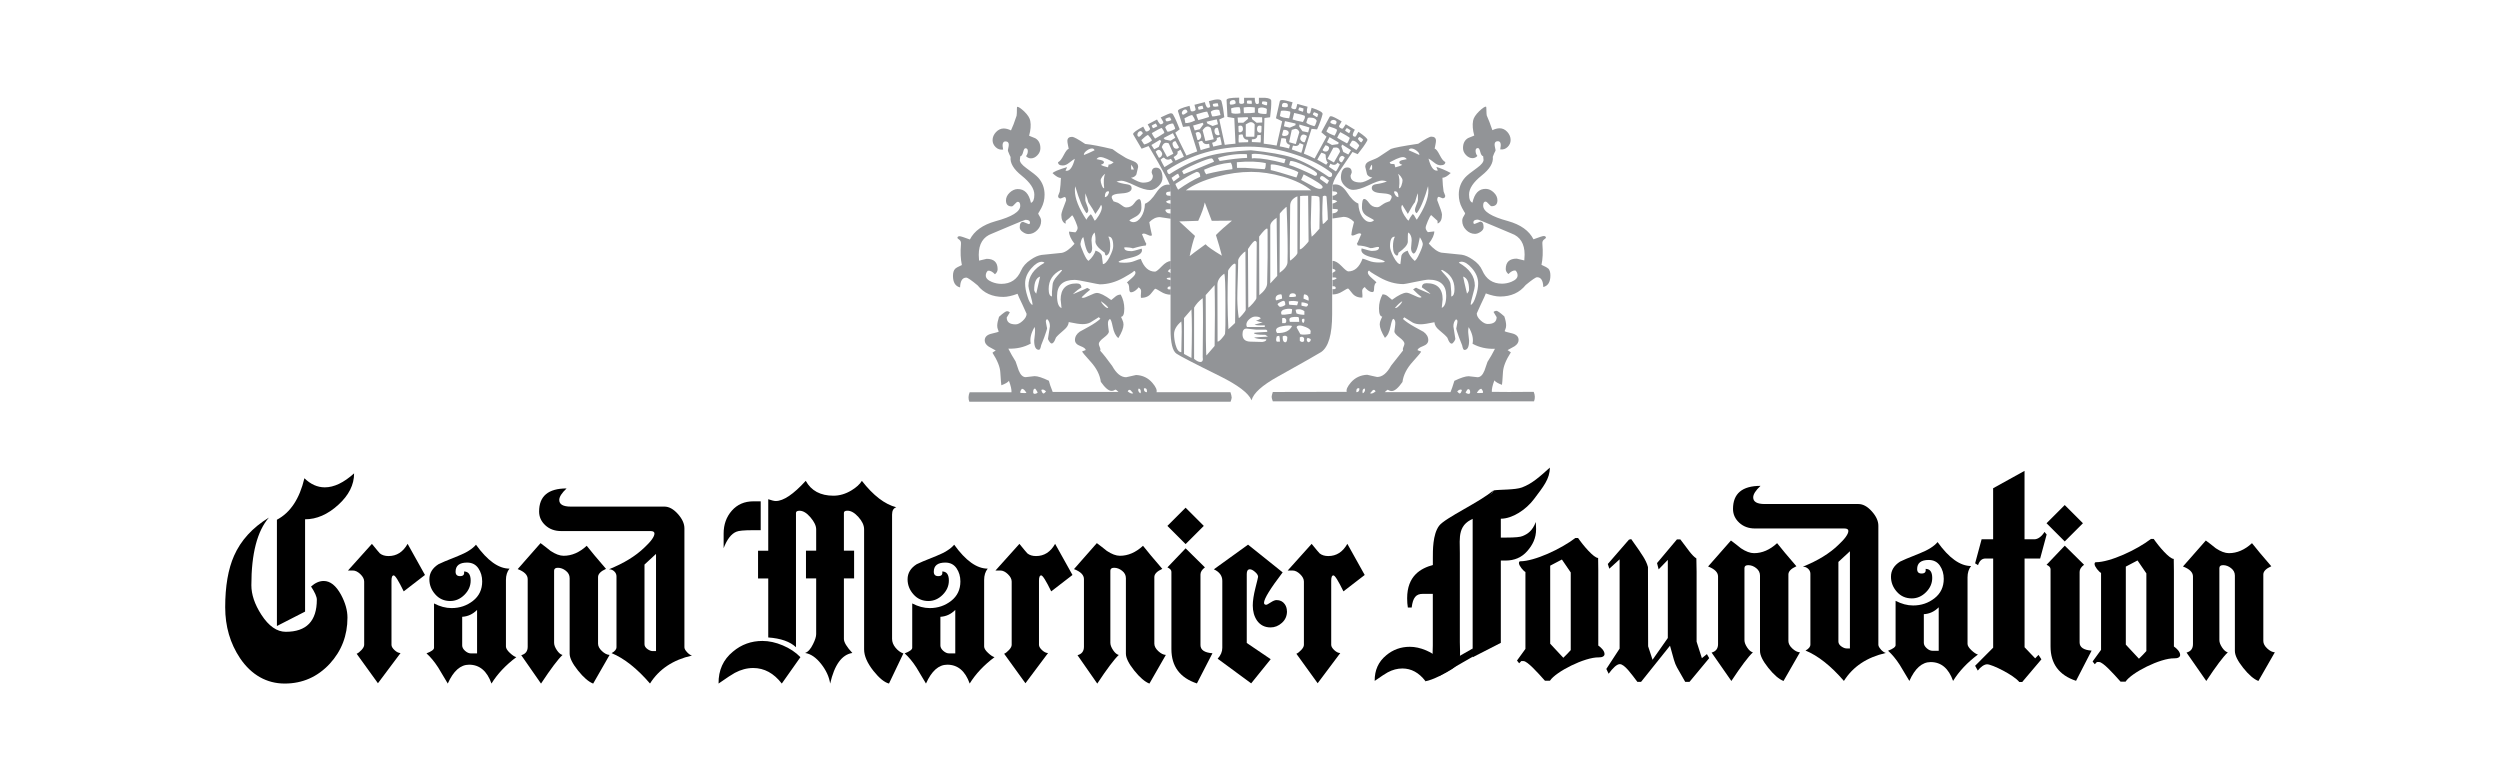 <?xml version="1.0" encoding="UTF-8"?><svg id="Layer_1" xmlns="http://www.w3.org/2000/svg" viewBox="0 0 640 200"><defs><style>.cls-1{fill:#929497;}</style></defs><path d="M90.65,121.19c0,2.91-1.35,5.6-4.06,8.06-2.71,2.46-5.54,3.69-8.49,3.69v23.63l-7.21,3.69v-27.21c3.45-1.82,5.79-5.36,7.04-10.62,1.59,1.55,3.33,2.33,5.22,2.33,2.35,0,4.85-1.19,7.5-3.58ZM88.95,158.11c0,4.58-1.51,8.52-4.54,11.82-3.14,3.37-6.99,5.06-11.53,5.06s-8.5-2.16-11.42-6.48c-2.54-3.79-3.81-8.14-3.81-13.06,0-5.38.76-9.77,2.27-13.18,1.74-3.94,4.71-7.19,8.92-9.77-2.99,3.45-4.49,9.22-4.49,17.32,0,2.39.85,4.9,2.56,7.55,1.89,2.92,3.98,4.37,6.25,4.37,5.3,0,7.95-2.74,7.95-8.24,0-.72-.49-1.84-1.48-3.35,1.06-.95,2.14-1.42,3.24-1.42,1.67,0,3.14,1.17,4.43,3.52,1.1,2.05,1.65,4,1.65,5.85Z"/><path d="M108.8,147.19l-5.45,4.2c-1.33-2.73-2.18-4.09-2.56-4.09s-.57.45-.57,1.36v16.42c0,.42.26.87.79,1.36.53.49,1.04.74,1.53.74l-5.79,7.73-5.45-7.55c.38-.15.8-.48,1.25-.97.45-.49.68-.93.68-1.31v-16.19c0-.64-.32-1.28-.97-1.9-.64-.62-1.29-.94-1.93-.94h-1.25c1.36-1.55,3.41-3.82,6.13-6.82,1.14,1.4,1.82,2.22,2.04,2.44.57.46,1.31.68,2.22.68,2.08,0,3.71-1.04,4.88-3.13l4.43,7.95Z"/><path d="M120.54,167.27c-.49,0-.98-.22-1.48-.65-.49-.44-.74-.9-.74-1.39v-7.33c1.44-.08,2.71-.66,3.81-1.76v11.13h-1.59ZM130.51,167.13c-.66-.62-.99-1.16-.99-1.62v-17.04c0-1.17.3-2.14.91-2.9-2.8,0-5.66-2.05-8.58-6.13-.87,1.06-2.41,2.03-4.6,2.9-2.88,1.14-4.54,1.84-5,2.1-1.55.98-2.33,2.27-2.33,3.86,0,1.44.5,2.73,1.51,3.86,1,1.14,2.28,1.7,3.83,1.7,1.36,0,2.58-.53,3.64-1.59,1.06-1.06,1.59-2.27,1.59-3.64,0-1.55-.57-2.33-1.7-2.33.15.8-.19,1.19-1.02,1.19-.76,0-1.14-.38-1.14-1.14,0-1.55.99-2.33,2.95-2.33,1.25,0,2.2.48,2.87,1.45.66.97.99,2.09.99,3.38,0,2.08-.79,3.74-2.36,4.97-1.57,1.23-3.4,1.85-5.48,1.85-1.48,0-2.97-.4-4.49-1.19v11.36c0,.45-.64.93-1.93,1.42,1.02.91,2.02,2.12,3.01,3.64.79,1.36,1.61,2.73,2.44,4.09,1.44-3.22,3.25-4.83,5.45-4.83,2.69,0,4.6,1.61,5.74,4.83,1.51-2.46,3.63-4.71,6.36-6.76-.46-.11-1.01-.48-1.68-1.11Z"/><path d="M156.05,167.67l-4.2,7.33c-1.17-.46-2.47-1.57-3.89-3.35-1.42-1.78-2.13-3.22-2.13-4.32v-19.31c0-.76-.32-1.39-.97-1.9-.64-.51-1.33-.77-2.04-.77-.64,0-.97.25-.97.74v18.46c0,.57.24,1.2.71,1.9.47.7.96,1.11,1.45,1.22-1.17,1.1-3.01,3.54-5.51,7.33-1.14-1.63-2.82-4.05-5.06-7.27,1.1-.3,1.65-1.02,1.65-2.16v-17.32c0-1.06-.85-1.91-2.56-2.56l5.85-6.65c.87.64,1.72,1.31,2.56,1.99,1.25.83,2.37,1.25,3.35,1.25,2.08,0,4.05-.85,5.91-2.56,1.06,1.36,2.71,3.33,4.94,5.91-1.36.61-2.04,1.31-2.04,2.1v17.04c0,.64.33,1.28.99,1.9.66.62,1.32.96,1.96.99Z"/><path d="M167.09,166.68c-.38,0-.79-.15-1.25-.45-.57-.38-.85-.82-.85-1.31v-20.39l2.95-2.73v24.88h-.85ZM175.86,166.93c-.44-.47-.65-.88-.65-1.22v-30.45c0-1.21-.56-2.44-1.68-3.69-1.12-1.25-2.26-1.88-3.44-1.88h-23.97c-1.97,0-2.95-.57-2.95-1.7,0-.8.63-1.78,1.88-2.95-4.7,0-7.04,1.97-7.04,5.91,0,1.36.53,2.54,1.59,3.52,1.06.98,2.41,1.48,4.03,1.48h22.89c.68,0,1.02.21,1.02.63,0,.79-.85,1.99-2.56,3.58-2.27,2.2-5.3,4.05-9.09,5.57.53,0,.98.18,1.36.54.38.36.57.79.57,1.28v18.12c0,.57-.42,1.08-1.25,1.53,3.22,1.33,6.5,3.92,9.83,7.78,2.31-3.67,5.89-6.06,10.74-7.16-.42-.11-.84-.41-1.28-.88Z"/><path d="M231.27,167.26l-3.69,7.73c-1.17-.3-2.5-1.38-3.98-3.24-1.59-2.01-2.39-3.85-2.39-5.51v-30.73c0-1.02-.48-2.07-1.45-3.15-.97-1.08-1.9-1.62-2.81-1.62-.61,0-.91.19-.91.57v9.66h2.61v7.1h-2.61v15.51c0,.83.72,2.03,2.16,3.58-2.69.42-4.58,3.03-5.68,7.84-.26-1.74-1.04-3.43-2.33-5.06-1.29-1.63-2.65-2.56-4.09-2.78.76-.26,1.44-1.02,2.04-2.27.53-1.06.8-1.91.8-2.56v-14.26h-2.61v-7.1h2.61v-5.45c0-.91-.48-1.93-1.45-3.07-.97-1.14-1.9-1.7-2.81-1.7-.61,0-.91.19-.91.57v34.37c-1.51-1.44-3.88-2.27-7.1-2.5v-15.11h-2.61v-7.1h2.61v-13.18c.87.3,1.51.46,1.93.46,1.97,0,4.52-1.72,7.67-5.17,1.4,2.54,3.77,3.81,7.1,3.81,1.55,0,3.09-.45,4.6-1.36,1.25-.76,2.14-1.57,2.67-2.44,2.92,3.75,5.85,6,8.81,6.76-.72.23-1.08.85-1.08,1.87v31.81c0,.79.29,1.55.88,2.27.59.72,1.26,1.21,2.02,1.48ZM194.74,135.73h-1.99c-2.27,0-3.69.13-4.26.4-1.29.53-2.37,1.93-3.24,4.2v-3.75c0-2.31.7-4.26,2.1-5.85,1.4-1.59,3.24-2.39,5.51-2.39h1.88v7.39ZM204.91,168.23l-4.77,6.76c-2.05-2.65-4.49-3.98-7.33-3.98-1.59,0-3.16.42-4.71,1.25-.64.34-2.03,1.25-4.15,2.73-.04-3.41,1.19-6.14,3.69-8.18,2.16-1.82,4.68-2.73,7.55-2.73,1.67,0,3.4.38,5.2,1.14,1.8.76,3.3,1.76,4.52,3.01Z"/><path d="M242.96,167.27c-.49,0-.98-.22-1.48-.65-.49-.44-.74-.9-.74-1.39v-7.33c1.44-.08,2.71-.66,3.81-1.76v11.13h-1.59ZM252.93,167.13c-.66-.62-.99-1.16-.99-1.62v-17.04c0-1.17.3-2.14.91-2.9-2.8,0-5.66-2.05-8.58-6.13-.87,1.06-2.41,2.03-4.6,2.9-2.88,1.14-4.54,1.84-5,2.1-1.55.98-2.33,2.27-2.33,3.86,0,1.44.5,2.73,1.51,3.86,1,1.14,2.28,1.7,3.83,1.7,1.36,0,2.58-.53,3.64-1.59,1.06-1.06,1.59-2.27,1.59-3.64,0-1.55-.57-2.33-1.7-2.33.15.8-.19,1.19-1.02,1.19-.76,0-1.14-.38-1.14-1.14,0-1.55.98-2.33,2.95-2.33,1.25,0,2.2.48,2.87,1.45.66.97.99,2.09.99,3.38,0,2.08-.79,3.74-2.36,4.97-1.57,1.23-3.4,1.85-5.48,1.85-1.48,0-2.97-.4-4.49-1.19v11.36c0,.45-.64.93-1.93,1.42,1.02.91,2.03,2.12,3.01,3.64.8,1.36,1.61,2.73,2.44,4.09,1.44-3.22,3.25-4.83,5.45-4.83,2.69,0,4.6,1.61,5.74,4.83,1.51-2.46,3.63-4.71,6.36-6.76-.46-.11-1.01-.48-1.68-1.11Z"/><path d="M274.56,147.19l-5.45,4.2c-1.33-2.73-2.18-4.09-2.56-4.09s-.57.45-.57,1.36v16.42c0,.42.27.87.79,1.36.53.49,1.04.74,1.53.74l-5.79,7.73-5.45-7.55c.38-.15.79-.48,1.25-.97.46-.49.68-.93.68-1.31v-16.19c0-.64-.32-1.28-.97-1.9-.64-.62-1.29-.94-1.93-.94h-1.25c1.36-1.55,3.41-3.82,6.13-6.82,1.14,1.4,1.82,2.22,2.04,2.44.57.46,1.31.68,2.22.68,2.08,0,3.71-1.04,4.88-3.13l4.43,7.95Z"/><path d="M298.45,167.67l-4.2,7.33c-1.17-.46-2.47-1.57-3.89-3.35-1.42-1.78-2.13-3.22-2.13-4.32v-19.31c0-.76-.32-1.39-.97-1.9-.64-.51-1.33-.77-2.04-.77-.64,0-.97.25-.97.74v18.46c0,.57.24,1.2.71,1.9.47.7.96,1.11,1.45,1.22-1.17,1.1-3.01,3.54-5.51,7.33-1.14-1.63-2.82-4.05-5.06-7.27,1.1-.3,1.65-1.02,1.65-2.16v-17.32c0-1.06-.85-1.91-2.55-2.56l5.85-6.65c.87.64,1.72,1.31,2.56,1.99,1.25.83,2.37,1.25,3.35,1.25,2.08,0,4.05-.85,5.91-2.56,1.06,1.36,2.71,3.33,4.94,5.91-1.36.61-2.04,1.31-2.04,2.1v17.04c0,.64.33,1.28.99,1.9.66.62,1.32.96,1.96.99Z"/><path d="M308.17,134.63l-4.66,4.66-4.66-4.66,4.66-4.66,4.66,4.66ZM310.39,167.23l-3.98,7.73c-4.35-1.44-6.53-4.37-6.53-8.8v-19.77c0-.45-.34-.83-1.02-1.14l4.66-4.88,4.94,4.88c-.76.57-1.14,1.17-1.14,1.82v18.06c0,1.25,1.02,1.95,3.07,2.1Z"/><path d="M329.47,156.48c0,1.21-.44,2.21-1.31,2.98-.87.78-1.84,1.16-2.9,1.16-1.48,0-2.64-.59-3.47-1.76-.72-1.06-1.08-2.35-1.08-3.86,0-1.21.23-2.71.68-4.49.45-1.78.68-2.73.68-2.84,0-.38-.25-.8-.77-1.25-.51-.45-.96-.68-1.33-.68-.53,0-.8.4-.8,1.19v17.67l6.13,4.15-5,6.19-8.58-6.31c.8-.87,1.19-1.8,1.19-2.78v-17.16c0-1.29-.72-2.27-2.16-2.95l8.75-6.31,8.86,7.1c-3.18,4.17-4.77,6.76-4.77,7.78,0,.34.19.51.57.51.15,0,.53-.2,1.14-.6.61-.4,1.1-.6,1.48-.6.91,0,1.61.34,2.1,1.02.38.53.57,1.14.57,1.82Z"/><path d="M349.37,147.19l-5.45,4.2c-1.33-2.73-2.18-4.09-2.56-4.09s-.57.45-.57,1.36v16.42c0,.42.27.87.79,1.36.53.49,1.04.74,1.53.74l-5.79,7.73-5.45-7.55c.38-.15.79-.48,1.25-.97.46-.49.68-.93.68-1.31v-16.19c0-.64-.32-1.28-.97-1.9-.64-.62-1.29-.94-1.93-.94h-1.25c1.36-1.55,3.41-3.82,6.13-6.82,1.14,1.4,1.82,2.22,2.05,2.44.57.46,1.31.68,2.21.68,2.08,0,3.71-1.04,4.88-3.13l4.43,7.95Z"/><path d="M494.71,166.6c-.49,0-.98-.22-1.47-.65-.49-.44-.74-.9-.74-1.39v-7.33c1.44-.08,2.71-.66,3.81-1.76v11.13h-1.59ZM504.68,166.46c-.66-.63-.99-1.17-.99-1.62v-17.04c0-1.17.3-2.14.91-2.9-2.8,0-5.66-2.05-8.58-6.13-.87,1.06-2.41,2.03-4.6,2.9-2.88,1.14-4.54,1.84-5,2.1-1.55.98-2.33,2.27-2.33,3.86,0,1.44.5,2.73,1.5,3.86,1,1.14,2.28,1.7,3.84,1.7,1.36,0,2.57-.53,3.63-1.59,1.06-1.06,1.59-2.27,1.59-3.64,0-1.55-.57-2.33-1.7-2.33.15.8-.19,1.19-1.03,1.19-.76,0-1.13-.38-1.13-1.14,0-1.55.99-2.33,2.95-2.33,1.25,0,2.2.48,2.87,1.45.66.97.99,2.09.99,3.38,0,2.08-.79,3.74-2.36,4.97-1.57,1.23-3.4,1.85-5.48,1.85-1.48,0-2.97-.4-4.49-1.19v11.36c0,.45-.64.93-1.93,1.42,1.02.91,2.03,2.12,3.01,3.64.8,1.36,1.61,2.73,2.45,4.09,1.43-3.22,3.25-4.83,5.45-4.83,2.69,0,4.6,1.61,5.74,4.83,1.51-2.46,3.64-4.72,6.36-6.76-.46-.11-1.01-.48-1.68-1.11Z"/><path d="M472.73,166c-.38,0-.79-.15-1.25-.45-.57-.38-.85-.82-.85-1.31v-20.39l2.95-2.73v24.88h-.85ZM481.51,166.26c-.44-.47-.65-.88-.65-1.22v-30.45c0-1.21-.56-2.44-1.68-3.69-1.12-1.25-2.26-1.87-3.44-1.87h-23.97c-1.97,0-2.95-.57-2.95-1.7,0-.79.62-1.78,1.87-2.95-4.69,0-7.04,1.97-7.04,5.91,0,1.36.53,2.54,1.59,3.52,1.06.98,2.4,1.48,4.03,1.48h22.89c.68,0,1.02.21,1.02.63,0,.79-.85,1.99-2.56,3.58-2.27,2.2-5.3,4.05-9.09,5.57.53,0,.98.18,1.36.54.38.36.57.79.57,1.28v18.12c0,.57-.42,1.08-1.25,1.53,3.22,1.33,6.5,3.92,9.83,7.78,2.31-3.67,5.89-6.06,10.74-7.16-.42-.11-.84-.41-1.28-.88Z"/><path d="M460.78,167l-4.2,7.33c-1.17-.46-2.47-1.57-3.89-3.35-1.42-1.78-2.13-3.22-2.13-4.32v-19.31c0-.76-.32-1.39-.96-1.9-.64-.51-1.33-.77-2.05-.77-.64,0-.97.25-.97.74v18.46c0,.57.24,1.2.71,1.9.47.7.96,1.11,1.45,1.22-1.17,1.1-3.01,3.54-5.51,7.33-1.14-1.63-2.82-4.05-5.06-7.27,1.1-.3,1.65-1.02,1.65-2.16v-17.32c0-1.06-.85-1.91-2.55-2.56l5.85-6.65c.87.64,1.72,1.31,2.56,1.99,1.25.83,2.37,1.25,3.35,1.25,2.08,0,4.05-.85,5.91-2.56,1.06,1.36,2.71,3.33,4.94,5.91-1.36.61-2.05,1.31-2.05,2.1v17.04c0,.64.33,1.28.99,1.9.66.62,1.32.96,1.96.99Z"/><path d="M582.35,167l-4.2,7.33c-1.18-.46-2.47-1.57-3.89-3.35-1.42-1.78-2.13-3.22-2.13-4.32v-19.31c0-.76-.32-1.39-.97-1.9-.64-.51-1.33-.77-2.04-.77-.64,0-.96.25-.96.74v18.46c0,.57.24,1.2.71,1.9.47.7.96,1.11,1.45,1.22-1.17,1.1-3.01,3.54-5.51,7.33-1.14-1.63-2.82-4.05-5.06-7.27,1.1-.3,1.65-1.02,1.65-2.16v-17.32c0-1.06-.85-1.91-2.56-2.56l5.85-6.65c.87.64,1.72,1.31,2.56,1.99,1.25.83,2.37,1.25,3.35,1.25,2.08,0,4.05-.85,5.91-2.56,1.06,1.36,2.71,3.33,4.94,5.91-1.36.61-2.04,1.31-2.04,2.1v17.04c0,.64.33,1.28.99,1.9.66.62,1.32.96,1.96.99Z"/><path d="M533.23,133.95l-4.66,4.66-4.66-4.66,4.66-4.66,4.66,4.66ZM535.45,166.56l-3.98,7.73c-4.36-1.44-6.53-4.38-6.53-8.8v-19.77c0-.45-.34-.83-1.02-1.14l4.66-4.89,4.94,4.89c-.76.57-1.14,1.17-1.14,1.82v18.06c0,1.25,1.02,1.95,3.07,2.1Z"/><path d="M434.33,146.38v17.89l1.35,4.22,1.29-1.04.58,1.04-5.03,6.06h-1.11l-2.1-3.69c-.64-1.14-.87-2.25-1.79-5.56l-7.41,9.26h-.94c-1.52-1.99-3.27-4.54-4.5-4.54-.76,0-1.75.95-2.86,2.46l-.59-1.23,3.4-5.21v-22.85s-2.64,2.4-2.64,2.4l-.38-1.21,5.41-6.23.58-.14,2.11,3c.13.35,1.68,2.17,2.18,4.16l.04,20.28,1.13,3.45,3.91-5.57v-15.56s0-4.44,0-4.44l-2.35,2.43-.41-1.61,5.09-6.06h.88c1.95,2.56,2.96,4.15,4.1,4.86"/><path d="M518.29,142.98v22.72l2.71,2.84.86-.89.74,1.14-4.92,5.81h-.74c-1.41-1.8-7-4.54-8.23-4.54-.74,0-1.66.66-2.4,1.61l-.68-1.23,4.62-4.64v-22.82h-1.91c-.74,0-1.48.28-1.97,1.7l-.74-.47,1.66-6.15h2.95v-13.07l8.04-4.45v17.52h2.52c.92,0,1.91-.76,2.59-1.89l.55.66-1.66,6.15h-4Z"/><path d="M409.16,145.95v19.31c.68.47,1.6,1.32,1.6,2.18,0,.57-.62.87-1.48.85-3.58-.09-11.02,3.69-12.49,5.97h-1.29c-1.85-2.08-4.49-5.02-5.48-5.02s-.32-.11-1.12.56l-.55-.7,2.16-2.98v-19.69c-.55-.28-1.66-1.61-1.66-2.27,0-.19.06-.47.31-.47,3.69,0,10.52-3.19,14.12-5.96h.71c1.29,1.89,4.02,5.11,5.13,5.11M399.84,143.24l-2.99,1.57v19.98l3.36,3.6c.66-.61,1.4-1.41,1.9-1.96v-19.88l-2.26-3.31Z"/><path d="M556.52,146.19v19.31c.68.47,1.6,1.33,1.6,2.18,0,.57-.62.87-1.48.85-3.58-.09-11.02,3.69-12.49,5.97h-1.29c-1.85-2.08-4.49-5.02-5.48-5.02s-.32-.11-1.12.56l-.55-.7,2.16-2.98v-19.69c-.55-.28-1.66-1.61-1.66-2.27,0-.19.06-.47.31-.47,3.69,0,10.52-3.19,14.12-5.96h.71c1.29,1.89,4.02,5.11,5.13,5.11M547.2,143.48l-2.99,1.57v19.98l3.36,3.6c.66-.61,1.4-1.41,1.9-1.96v-19.88l-2.26-3.31Z"/><path d="M396.76,119.7c0,2.92-1.69,4.91-4.06,8.07-2.05,2.73-5.54,5.02-8.49,5.02v31.78l-5.43,2.78-1.78.91v-36.69c3.93-4.05,5.49-6.04,5.41-6.03,1.47-.25,5.46-.09,7.23-.76,2.62-1,4.48-2.7,7.13-5.08Z"/><path d="M368.69,168.9l-3.82,5.41c-1.64-2.12-3.59-3.18-5.86-3.18-1.27,0-2.53.33-3.77,1-.52.27-1.62,1-3.32,2.18-.03-2.73.95-4.91,2.95-6.55,1.73-1.45,3.74-2.18,6.04-2.18,1.33,0,2.72.3,4.16.91,1.44.61,2.64,1.41,3.61,2.41Z"/><path d="M383.56,137.62h1.99c2.27,0,3.7-.13,4.26-.4,1.29-.53,2.49-1.32,3.36-3.59l.07,1.84c0,2.31-.89,4.05-2.29,5.64-1.4,1.59-3.24,2.39-5.51,2.39h-1.88v-5.88Z"/><path d="M368.41,134.6c-1.66,2.22-1.6,6.4-1.6,8.28v1.76c-3.08.85-6.58,2.75-6.58,8.52,0,.95.06,1.61.18,2.37h.98c.31-2.56,1.11-3.5,2.83-3.5h2.58v13.2c0,5.87-1.16,6.92-1.96,7.2v1.98c1.95-.28,5.5-2.24,6.77-3.06,2.72-1.77,2.11-3.42,2.11-6.97v-22.82c0-3.98-.77-7.63,4.48-9.14l4.1-6.89c-3.27,2.91-12.39,7.05-13.9,9.08Z"/><polyline points="370.89 169.49 377.04 166 377.21 168 368.34 173.11"/><path class="cls-1" d="M283.79,42.12c.03.1-.03.34-.15.72-.89-.2-1.5-.42-1.82-.65.53-.2.8-.41.8-.61,0-.28-.27-.48-.8-.61-.35-.08-.72-.15-1.1-.23.23-.35.56-.53.99-.53.41,0,.98.16,1.71.49.56.28,1.11.56,1.67.84-.51.46-.94.65-1.29.57ZM315.29,101.65c0-.23-.1-.65-.3-1.25h-18.92c.18-.56-.18-1.36-1.06-2.39-1.09-1.27-2.48-1.94-4.18-2.01-.05,0-.47.09-1.27.29-.8.19-1.22.28-1.27.28-1.32,0-2.51-.96-3.57-2.89-1.27-1.75-2.29-3.05-3.08-3.91.1-.23.08-.51-.08-.84-.18-.43-.27-.72-.27-.87,0-.43.43-.97,1.29-1.62.86-.65,1.29-1.16,1.29-1.54,0-.13-.05-.49-.15-1.1-.08-.53-.1-.95-.08-1.25.05-.43.22-.72.49-.87.23.03.47.67.72,1.94.28,1.42.76,2.39,1.44,2.93.89-1.44,1.33-2.6,1.33-3.46,0-.4-.1-.81-.3-1.22-.2-.41-.32-.66-.34-.76.56-.03.84-.73.84-2.13,0-1.24-.3-2.43-.91-3.57-.48,0-.92.16-1.31.47-.39.32-.77.63-1.12.93-1.67-1.22-2.9-1.82-3.68-1.82-.36,0-.96.21-1.82.63-.86.42-1.43.63-1.71.63-.18,0-.3-.05-.38-.15.91-.89,1.65-1.53,2.2-1.94-.43-.3-.7-.46-.8-.46.15,0-1.06.55-3.65,1.63.91-.89,1.65-1.46,2.2-1.71-.03-.71-.43-1.06-1.22-1.06-2.74,0-4.1,1.39-4.1,4.18,0-.15.08.56.23,2.13-.76-.3-1.14-1.34-1.14-3.12,0-2.74,1.51-4.1,4.52-4.1.46,0,1.59.19,3.4.57,1.81.38,2.82.57,3.02.57,2.05,0,4.1-.58,6.14-1.73s2.88-1.73,2.53-1.73c.3,0,.46.18.46.53s-.35.84-1.06,1.44c-.71.61-1.09.96-1.14,1.06.38.2.58.66.59,1.39.01.72.16,1.08.44,1.08.38,0,.8-.18,1.25-.53.38-.3.61-.56.68-.76.51.28.73.66.68,1.14-.08.81-.09,1.33-.04,1.56,1.14.02,2.01-.35,2.62-1.14.61-.78.95-1.18,1.03-1.18.18,0,.66.25,1.46.76.8.51,1.64.76,2.53.76v-1.37c-.56.08-.84-.01-.84-.27,0-.36.28-.51.84-.46v-1.6c-.68-.13-1.04-.27-1.06-.42.03-.18.38-.25,1.06-.23v-1.14c-.3-.23-.56-.39-.76-.49.25-.4.51-.61.76-.61v-2.01c-.68,0-1.46.45-2.32,1.35-.86.9-1.43,1.35-1.71,1.35-1.62,0-2.84-1.09-3.65-3.27-.23.02-.79.22-1.67.57-.68.28-1.55.42-2.58.42-.78,0-1.27-.06-1.44-.19,0-.25,1-.61,3-1.06,2-.46,3-1.1,3-1.94,0-.13-.03-.27-.08-.42-1.42.43-2.29.65-2.62.65-1.32,0-1.93-.33-1.82-.99.99,0,1.72.09,2.2.27,1.82-.53,2.9-.76,3.23-.68.15-.3.23-.48.23-.53,0,.25-.38-.54-1.14-2.39.13-.13.28-.19.46-.19.2,0,.51.09.91.29.4.19.68.28.84.28s.27-.05.34-.15c-.33-1.42-.56-2.53-.68-3.34.84-.86,1.73-1.29,2.7-1.29-.02,0,.91.14,2.81.42v-1.33c-.81,0-1.28-.3-1.41-.91.1-.15.57-.23,1.41-.23v-1.37c-.73-.08-1.14-.27-1.22-.57.48-.3.89-.42,1.22-.34v-1.1c-.25-.03-.51-.05-.76-.08-.25-.03-.41-.18-.46-.46,0-.28.14-.44.42-.49.28-.05.54-.09.8-.11v-1.67c-.25-.05-.51-.08-.76-.08-1.06,0-2.04.67-2.93,2.01-1.01,1.57-1.99,2.53-2.93,2.89-.05,1.34-.37,2.46-.97,3.36-.6.9-1.26,1.35-1.99,1.35-.38,0-.72-.14-1.03-.42-.03-.08.48-.39,1.52-.93,1.04-.54,1.56-1.34,1.56-2.37,0-1.44-.19-2.17-.57-2.17-.35,0-.78.36-1.27,1.06-.49.71-1.17,1.06-2.03,1.06-.3,0-.63-.14-.99-.42-.56-.4-.94-.66-1.14-.76-.48-.18-.86-.3-1.14-.38-.3-.48-.46-.85-.46-1.1,0-.53.85-.84,2.55-.93,1.7-.09,2.55-.54,2.55-1.35,0-.53-.34-.85-1.03-.95-1.24-.18-2.19-.42-2.85-.72.48-.15.9-.23,1.25-.23.61,0,1.74.4,3.4,1.2,1.66.8,3,1.2,4.01,1.2.71,0,1.41-.34,2.11-1.01.7-.67,1.03-1.42,1.01-2.26-.08-1.65-.62-2.47-1.63-2.47-.76,0-1.14.43-1.14,1.29,0,.05.05.18.15.4.1.22.15.35.15.4,0,1.17-.85,1.75-2.55,1.75-.63,0-1.65-.42-3.04-1.25.66-.1,1.11-.38,1.37-.84.3-1.32.46-1.96.46-1.94,0-.66-.38-1.14-1.14-1.44-1.27-.48-2.06-.85-2.39-1.1-1.19-.68-2.2-1.36-3.04-2.01-3.06-.73-5.4-1.18-6.99-1.33-1.82-1.22-2.94-1.82-3.34-1.82-.81,0-1.22.35-1.22,1.06,0,.23.05.58.15,1.06.1.48.16.8.19.95-.33.05-.76.6-1.29,1.63-.53,1.04-1.01,1.63-1.44,1.79,0,.56.4.84,1.22.84.53,0,1.09-.24,1.67-.72.73-.58,1.2-.91,1.41-.99-.53,2.05-1.23,3.08-2.09,3.08-.1,0-.2-.01-.3-.04.25-.51.38-.81.38-.91-2.25.68-3.48,1.2-3.69,1.56.86.81,1.57,1.22,2.13,1.22-.03,1.11-.13,2.28-.3,3.5-.02.1-.1.3-.23.59-.13.29-.19.46-.19.51,0,.43.23.65.68.65.05,0,.21-.06.48-.19.27-.13.42-.19.47-.19.28,0,.42.29.42.87-.81,2.03-1.22,3.26-1.22,3.69,0,1.22.37,1.98,1.1,2.28v-.68c.68-.51,1.24-1,1.67-1.48.2.15.49.67.85,1.54.37.87.55,1.44.55,1.69,0,.38-.19.76-.57,1.14-.13,0-.67-.06-1.63-.19,0,.86.47,1.9,1.41,3.12-1.19,1.34-2.27,2.12-3.23,2.32-1.72.18-3.46.35-5.21.53-.86.13-1.79.53-2.77,1.22-1.19.79-2.01,1.71-2.47,2.77-.99,2.28-2.67,3.42-5.05,3.42-.81,0-1.62-.16-2.43-.49-1.04-.43-1.56-.98-1.56-1.63,0-.51.18-.93.53-1.25.56-.08,1.17.23,1.82.91.46-.38.68-.81.68-1.29,0-1.77-.94-2.66-2.81-2.66-.08,0-.72.15-1.94.46-.05-.53-.08-1.03-.08-1.48,0-2.81,1.13-4.62,3.38-5.43.28-.1,1.81-.75,4.6-1.94,2.51-1.06,3.84-1.6,3.99-1.6.76,0,1.14.24,1.14.72,0,.28-.11.41-.34.38-.61-.23-1.08-.42-1.41-.57-.58,0-.87.47-.87,1.41,0,.46.28.86.84,1.22.48.33.94.49,1.37.49.86,0,1.62-.34,2.28-1.01.66-.67.99-1.45.99-2.34,0-.4-.13-.8-.38-1.18-.25-.38-.38-.66-.38-.84,0,.15.27-.29.82-1.31.54-1.03.82-2.16.82-3.4,0-1.7-.54-3.15-1.63-4.37-.46-.51-1.48-1.33-3.08-2.47-1.09-.79-1.63-1.48-1.63-2.09,0,.25.04-.04.11-.87.33-.08.58-.44.74-1.1.16-.66.36-.99.59-.99.43,0,.63.27.61.8-.02.48-.18.89-.46,1.22.35.38.77.57,1.25.57.61,0,1.17-.27,1.67-.8.51-.53.76-1.13.76-1.79,0-1.19-.43-2.04-1.29-2.55-.53-.23-1.06-.44-1.6-.65.4-1.44.51-2.71.3-3.8-.13-.73-.65-1.55-1.56-2.43-.84-.78-1.42-1.18-1.75-1.18-.08,0-.11.15-.11.46,0,.89-.02,1.49-.08,1.82-.56,1.7-1.04,2.95-1.44,3.76-.68-.33-1.3-.49-1.86-.49-.73,0-1.39.31-1.98.93-.58.62-.87,1.31-.87,2.07,0,.68.27,1.28.8,1.79.53.51,1.17.71,1.9.61-.3-1.39-.1-2.09.61-2.09.56,0,.84.28.84.84,0,.2-.04.49-.13.87-.09.38-.12.62-.09.72.25.66.48,1.18.68,1.56-.18,1.55.77,3.14,2.85,4.79,2.15,1.72,3.23,3.34,3.23,4.86,0,1.19-.29,1.89-.87,2.09-.51-2.41-1.66-3.58-3.46-3.53-.71.03-1.37.34-2,.93-.62.6-.93,1.26-.93,1.99,0,1.01.49,1.52,1.48,1.52.18,0,.43-.2.76-.59.33-.39.6-.59.8-.59.4,0,.61.34.61,1.03,0,1.49-2.12,2.81-6.35,3.95-3.24.91-5.42,2.47-6.54,4.67-1.49-.56-2.37-.84-2.62-.84-.38,0-.57.15-.57.46,0,.05.16.2.49.44.33.24.47.61.42,1.12-.18,2.05-.1,3.84.23,5.36-.91.4-1.48.72-1.71.95-.38.38-.57.99-.57,1.82,0,1.67.61,2.66,1.82,2.96.05-1.67.58-2.51,1.6-2.51.33,0,1.29.66,2.89,1.98,1.57,1.98,3.76,2.96,6.57,2.96,1.01,0,2.23-.27,3.65-.8.1.33.53,1.28,1.29,2.85.68,1.47,1.03,2.23,1.03,2.28,0,.58-.33,1.18-.99,1.79-.66.61-1.27.91-1.82.91-1.52,0-2.28-.58-2.28-1.75l.8-1.33c-.23-.2-.47-.3-.72-.3-.3,0-.99.48-2.05,1.44-.3.94-.46,1.7-.46,2.28,0,.38.06.71.19.99.13.28.19.44.19.49,0,.1-.6.28-1.79.55-1.19.27-1.79.84-1.79,1.73,0,.61.34,1.14,1.03,1.6.58.33,1.18.66,1.79.99-.43.25-.71.44-.84.57,1.27,1.98,1.94,3.65,2.01,5.02.13,2.05.22,3.15.27,3.31,1.01-.38,1.66-.76,1.94-1.14.48,1.29.7,2.27.65,2.93h-10.71c-.35.86-.38,1.67-.08,2.43h66.87c.2-.53.3-.91.3-1.14ZM289.6,43.41c-.03-.18-.04-.38-.04-.61s.01-.44.04-.65c.35.48.58.9.68,1.25h-.68ZM277.48,39.68c-.05-.33.17-.69.66-1.08.49-.39.97-.59,1.42-.59.33,0,.54.15.65.46-1.17.58-2.08.99-2.74,1.22ZM282.69,48.19c-.23.05-.44-.22-.65-.8-.18-.48-.27-.89-.27-1.22,0-.28.16-.63.49-1.06.3-.35.53-.56.68-.61-.38.68-.47,1.91-.27,3.69ZM283.75,49.68c-.2.48-.51.75-.91.8,0-1.01.29-1.52.87-1.52.25,0,.27.24.04.72ZM282.08,53.06c0,.56-.26,1.26-.78,2.11-.52.85-.88,1.29-1.08,1.31-.48-.99-.81-1.53-.99-1.63-.53.48-.9.95-1.1,1.41-1.98-2.96-2.96-5.47-2.96-7.52,0-.35.02-.71.08-1.06,1.01,3.44,1.98,5.75,2.89,6.91.3-.15.46-.42.46-.8,0-.3-.13-.76-.38-1.37-.25-.61-.38-.99-.38-1.14v-1.79c.41.96.66,1.72.76,2.28.86,1.27,1.47,2.27,1.82,3,.68-.94,1.17-1.71,1.44-2.32.15.13.23.33.23.61ZM284.09,65.75c-.66,1.24-1.24,1.86-1.75,1.86-.1-.71-.19-1.43-.27-2.17-.18-.56-.71-.99-1.6-1.29-.28.91-.87,1.79-1.79,2.62-.3-.08-.73-.72-1.27-1.94-.54-1.22-.82-2.01-.82-2.39.18-1.04.43-1.61.76-1.71.51,2.79,1.05,4.18,1.63,4.18.4-.25.61-.72.61-1.41,0-.18-.03-.49-.08-.95-.05-.46-.08-.8-.08-1.03,0-.86.27-1.53.8-2.01.2.89.27,1.7.19,2.43.08.61.51,1.24,1.29,1.9.28.25.66.54,1.14.87-.03.38.09.62.34.72.68-.25,1.03-1.05,1.03-2.39,0-1.04-.16-1.86-.49-2.47.84-.05,1.25.76,1.25,2.43,0,.66-.3,1.57-.91,2.74ZM282.69,78.31c-.48-.47-.76-.87-.84-1.2,1.14.81,1.76,1.38,1.86,1.71-.2.13-.54-.04-1.03-.51ZM271.89,69.21c0,.05-.41.53-1.22,1.42-.81.9-1.22,1.69-1.22,2.37-.15,1.34-.2,2.3-.15,2.89-.56-.08-.84-.71-.84-1.9,0-2.23,1.05-3.86,3.15-4.9.15,0,.24.04.27.11ZM292.83,99.53c.03-.1.09-.15.19-.15.33,0,.52.15.57.46.03.2.04.39.04.57-.53,0-.8-.29-.8-.87ZM265.28,75.17c-.35-.38-.53-.71-.53-.99,0-1.92.51-3.05,1.52-3.38-.41,1.85-.73,3.31-.99,4.37ZM263.27,73.16c0,.3.18,1.09.53,2.36.35,1.27.53,2.04.53,2.32,0,.1-.01.18-.04.23-.48-.23-.91-.99-1.29-2.28-.38-1.19-.57-2.27-.57-3.23,0-1.37.53-2.66,1.6-3.88.96-1.11,1.86-1.67,2.7-1.67.28,0,.49.09.65.27-2.74,1.52-4.1,3.48-4.1,5.89ZM291.46,100.17c-.13-.3-.1-.54.08-.72.43.13.58.53.46,1.22-.2-.03-.38-.19-.53-.49ZM288.69,100.21c.08-.23.22-.37.42-.42.18,0,.33.09.46.27.2.28.38.47.53.57-.25.25-.72.11-1.41-.42ZM269.5,100.36c-.53-1.32-.86-2.28-.99-2.89-1.65-.79-2.86-1.18-3.65-1.18-.05,0-.43.04-1.14.13-.71.09-1.09.13-1.14.13-.73,0-1.33-.57-1.79-1.71-.28-.78-.54-1.56-.8-2.32-.68-1.06-1.3-2.15-1.86-3.27,2.1.08,4.01-.35,5.74-1.29-.28-1.24.05-2.66.99-4.26.13.53.15,1.11.08,1.75-.13.94-.19,1.51-.19,1.71,0,1.6.4,2.39,1.22,2.39.23,0,.42-.39.57-1.18.25-.68.52-1.37.8-2.05.48-1.32.72-2.12.72-2.39,0,.2-.09-.22-.27-1.25-.13-.63-.01-.95.34-.95.43.43.65,1.03.65,1.79,0,.05-.08.58-.25,1.6-.16,1.01-.25,1.55-.25,1.6,0,.13.11.36.34.7.23.34.43.51.61.51.25,0,.51-.24.76-.72.1-.25.22-.52.34-.8.3-.4,1-1.06,2.09-1.98.73-.61,1.13-1.27,1.18-1.98,1.65.35,2.82.53,3.53.53.79,0,1.44-.14,1.98-.42.73-.46,1.47-.91,2.2-1.37.05.08.18.22.38.42-.68.63-1.68,1.32-3,2.05-.76.41-1.52.82-2.28,1.25-.81.58-1.22,1.29-1.22,2.13,0,.68.46,1.2,1.37,1.54.91.34,1.37.69,1.37,1.04-.41.15-.71.27-.91.34,0,.15.72,1.03,2.17,2.62,1.52,1.67,2.39,3.39,2.62,5.17,1.09,1.55,2,2.32,2.74,2.32.33,0,.67-.11,1.03-.34.08,0,.33.2.76.61h-16.83ZM267.18,100.74c-.25,0-.46-.3-.61-.91.35-.23.76-.1,1.22.38-.3.35-.51.53-.61.53ZM264.98,100.82c-.33.03-.49-.11-.49-.42,0-.61.16-.91.49-.91.08,0,.3.33.68.99-.2.2-.43.32-.68.34ZM261.26,100.59c-.18-.18-.06-.53.34-1.06.35-.03.75.33,1.18,1.06-.13.05-.63.05-1.52,0Z"/><path class="cls-1" d="M348.52,36.44c-.15,0-.32-.11-.49-.34-.23-.33-.35-.49-.38-.49-.03-.18.11-.37.42-.57.5.3.81.56.91.76-.18.25-.33.47-.46.65ZM350.07,35.83c0-.35-.77-1.05-2.32-2.09-.23.38-.44.76-.64,1.14-.16.15-.36.15-.61,0-.33-.2-.21-.76.34-1.67l-2.32-1.41c-.46.76-.75,1.14-.87,1.14-.15,0-.33-.06-.53-.19-.28-.18-.38-.37-.3-.57.2-.35.42-.72.65-1.1-1.47-.89-2.38-1.33-2.74-1.33-.18,0-.29.05-.34.15l-2.13,3.95,1.33,1.14-3.04,5.59c-1.01-.51-1.94-.92-2.77-1.25.76-2.53,1.42-4.65,1.98-6.35l1.41.15c.69-1.54,1.15-2.85,1.41-3.91.1-.46-.84-1-2.81-1.63-.1.43-.21.86-.34,1.29-.08.18-.26.23-.57.15-.36-.1-.39-.67-.12-1.71l-2.62-.72c-.1.38-.2.76-.3,1.14-.13.23-.39.28-.8.15-.33-.1-.48-.25-.46-.46.1-.43.21-.85.34-1.25-1.34-.38-2.22-.57-2.62-.57-.38,0-.6.1-.65.3l-.99,4.37,1.59.76-1.41,6.23c-1.09-.2-2.19-.37-3.31-.49l.19-6.57,1.44-.19c.23-1.7.33-3.09.3-4.18,0-.46-.52-.72-1.56-.8h-1.6c0,.94,0,1.37,0,1.29-.02.2-.19.3-.49.3-.38,0-.57-.53-.57-1.6h-2.74c0,.89.01,1.28.04,1.18-.05.25-.29.38-.72.38-.33,0-.52-.1-.57-.3v-1.29c-2.18,0-3.26.2-3.23.61l.23,4.33,1.75.3.3,6.54c-1.22.1-2.13.2-2.74.3l-1.41-6.5,1.29-.57c-.18-1.67-.42-3.04-.72-4.1-.08-.3-.39-.46-.95-.46s-1.32.15-2.28.46c.1.43.22.85.34,1.25.03.2-.11.34-.42.42-.38.1-.7-.38-.95-1.44l-2.66.68c.1.38.2.76.3,1.14.03.25-.18.43-.61.53-.33.08-.54.02-.65-.15-.1-.43-.2-.85-.3-1.25-2.1.53-3.09.99-2.96,1.37l1.29,4.03,1.63-.19,2.01,6.46c-.81.28-1.73.63-2.77,1.06-1.19-2.38-2.14-4.33-2.85-5.85l1.14-.87c-.61-1.6-1.18-2.86-1.71-3.8-.1-.2-.3-.3-.61-.3-.23,0-1.08.35-2.55,1.06.2.38.42.76.65,1.14.08.2-.03.38-.3.53-.1.05-.22.09-.34.11-.2,0-.52-.42-.95-1.25l-2.39,1.25c.2.35.39.7.57,1.03.08.25-.08.48-.46.68-.3.15-.52.15-.65,0-.2-.38-.4-.76-.61-1.14-1.72.91-2.58,1.55-2.58,1.9,0,.05.01.1.04.15l2.13,3.61,1.79-.68c3.75,6.28,5.62,9.87,5.62,10.75v36.13c0,3.5.51,5.59,1.52,6.27.84.58,4.53,2.5,11.09,5.74,4.66,2.31,7.37,4.37,8.13,6.19.46-1.8,2.68-3.81,6.69-6.04,6.86-3.83,10.57-5.93,11.13-6.31,1.88-1.29,2.81-4.52,2.81-9.69v-32.41c.1-1.04.56-2.19,1.37-3.46,1.29-1.88,2.57-3.76,3.84-5.66l1.33.57c1.07-1.32,1.86-2.44,2.39-3.38.05-.08.08-.16.08-.27ZM345.36,34.12c-.63-.38-.98-.62-1.03-.72.15-.25.28-.44.38-.57.18-.03.52.15,1.03.53-.13.38-.25.63-.38.76ZM340.61,31.46c-.08-.33.05-.56.38-.68.3-.13.61-.1.93.09.32.19.32.51.02.97-.38.05-.82-.08-1.33-.38ZM347.19,38.38c-1.14-.68-1.71-1.11-1.71-1.29l.65-1.06c.38-.08.78.08,1.2.46.42.38.63.66.63.84-.41.68-.66,1.04-.76,1.06ZM344.83,36.7c-1.14-.61-1.98-1.09-2.51-1.44.33-.73.6-1.22.8-1.44,1.32.71,2.13,1.2,2.43,1.48-.25.71-.49,1.18-.72,1.41ZM341.64,34.73c-1.11-.41-1.81-.77-2.09-1.1.28-.51.51-.93.68-1.25,1.02.28,1.69.54,2.02.8.05.28-.15.8-.61,1.56ZM337.23,29.94c-.13.05-.32-.03-.57-.23l-.53-.34c-.08-.15.01-.37.27-.65.53.15.89.32,1.06.49-.1.28-.17.52-.23.72ZM345.17,39.55l-1.29-.65-.49-1.41.19-.49,2.28,1.44-.68,1.1ZM342.59,36.89l-1.6.23-1.29-.72.65-1.29,2.35,1.37-.11.42ZM333.55,28.61c-.68-.2-1.08-.34-1.18-.42,0,.03.06-.19.19-.65.18-.08.56,0,1.14.23-.03.41-.08.68-.15.84ZM336.47,32.3c-1.27-.35-1.95-.67-2.05-.95l.38-1.14c.13-.08.28-.11.46-.11,1.04,0,1.65.29,1.82.87-.2.73-.41,1.18-.61,1.33ZM343.54,41.53c-.23.05-.43-.05-.61-.3-.17-.25-.17-.53,0-.84.41-.63.85-.65,1.33-.04-.25.46-.49.85-.72,1.18ZM333.89,30.55c-.23.41-.34.63-.34.68-1.22-.23-2.1-.44-2.66-.65,0-.08.14-.63.42-1.67,1.44.3,2.36.56,2.74.76.05.3,0,.6-.15.87ZM328.26,27.36c-.05-.08-.08-.18-.08-.3,0-.63.38-.85,1.14-.65.36.1.46.42.31.95-.35.15-.81.15-1.37,0ZM341.49,41.6c-.71-.38-1.27-.7-1.67-.95l1.52-2.85c.28,0,.55-.01.83-.04.53.1.82.47.87,1.1l-1.56,2.74ZM339.24,38.79c-.38-.05-.6-.19-.65-.42.41-.71.65-1.1.72-1.18.89.18,1.14.58.76,1.22-.17.3-.46.43-.83.38ZM334.87,33.89l-1.44-.3-.83-1.18.04-.53,2.59.76-.34,1.25ZM330.01,30.28c-1.12-.08-1.9-.27-2.36-.57.1-.53.19-.97.27-1.33.63-.13,1.42-.06,2.36.19.1.18.01.75-.26,1.71ZM341.98,43.88c-.83-.53-1.43-.92-1.78-1.18l.38-.8c.81.48,1.42.39,1.82-.27l.61.46c-.46.96-.8,1.56-1.03,1.79ZM330.16,32.68l-1.48-.34.27-1.33,2.7.61v.42l-1.48.65ZM334.04,36.36c-.2.13-.47.06-.8-.21-.33-.27-.45-.56-.34-.89.25-.91.81-1.06,1.67-.46,0,.1-.18.62-.53,1.56ZM339.51,42.17c-1.14-.66-1.9-1.09-2.28-1.29.41-.76.75-1.36,1.03-1.79.74.2,1.1.39,1.1.57.03,1.06.22,1.7.57,1.9l-.42.61ZM324.39,26.52c-.03.2-.04.33-.04.38-.13.08-.33.06-.61-.04-.38-.15-.58-.23-.61-.23-.13-.13-.1-.35.08-.68.56,0,.95.06,1.18.19v.38ZM331.72,36.89c-.74-.2-1.31-.37-1.71-.49l.68-3.15c.56-.18.86-.27.91-.27.48,0,.82.28,1.03.84l-.91,3.08ZM329.02,34.8c-.43.05-.71-.03-.83-.23.2-.81.33-1.25.38-1.33.43-.03.78.05,1.05.23.26.18.35.43.25.76-.1.33-.38.52-.84.57ZM324.16,29.18c-1.22,0-1.91-.13-2.09-.38v-.99c.28-.25.71-.34,1.29-.27.53.1.85.23.95.38,0,.71-.05,1.13-.15,1.25ZM333.13,39.13c-.66-.25-1.47-.54-2.43-.87l.3-.99c.94.25,1.51.04,1.71-.65l.99.42c-.23,1.11-.42,1.81-.57,2.09ZM319.22,26.48v-.65c.15-.13.54-.15,1.18-.08.08.38.09.66.04.84-.66,0-1.06-.04-1.22-.11ZM339.74,47.11l-1.82-1.29c0-.51.17-.76.53-.76.2,0,.8.39,1.78,1.18l-.49.87ZM330.01,38c-1.24-.3-2.04-.48-2.4-.53.15-.86.29-1.56.42-2.09.83,0,1.24.09,1.21.27-.08.76.25,1.24.99,1.44l-.23.91ZM318.46,28.99c-.05-.13-.08-.62-.08-1.48.89-.15,1.84-.15,2.85,0v1.33c-.51.1-1.43.15-2.77.15ZM321.69,31.42l-1.14-.91-.11-.53,2.66.04.04,1.33-1.44.08ZM336.59,45.02c-3.12-1.5-5.31-2.42-6.57-2.77.15-.66.26-1,.34-1.03.66-.05,1.95.38,3.86,1.29,1.91.91,2.89,1.56,2.94,1.94.05.38-.14.57-.57.57ZM336.89,48.1l-3.8-2.05c.28-.58.49-1.05.65-1.41,3.24,1.67,4.86,2.75,4.86,3.23,0,.08-.03.15-.08.23-.28.35-.82.35-1.63,0ZM315,26.79c-.13-.1-.19-.23-.19-.38,0-.53.33-.8.99-.8.35,0,.53.28.53.84-.28.23-.72.34-1.33.34ZM322.91,33.82c-.18.18-.39.2-.65.08-.3-.13-.46-.4-.46-.84,0-.81.38-1.08,1.14-.8.03.1.01.62-.04,1.56ZM315.27,28.95c0-.1-.02-.3-.06-.59-.04-.29-.06-.49-.06-.59.43-.23,1.14-.34,2.13-.34.18.18.27.7.27,1.56-.89.18-1.65.16-2.28-.04ZM318.27,31.42h-1.33l-.11-1.33,2.58-.11.11.42-1.25,1.03ZM321.12,34.99c-.28.03-1.01.03-2.2,0v-3.15c.61-.38,1.04-.57,1.29-.57.38,0,.71.19.99.57l-.08,3.15ZM321.78,36.42c-.39-.04-.83-.06-1.31-.06v-.68c.96,0,1.43-.35,1.41-1.06l.87-.08c.05.96.04,1.61-.04,1.94-.23,0-.54-.02-.93-.06ZM338.64,57.37c-.18-1.22-.18-3.58,0-7.11.38-.23.7-.22.95.04,0,.18.05.89.15,2.13.1,1.32.16,2.57.19,3.76-.56.66-.99,1.05-1.29,1.18ZM331.87,45.44c-3.29-1.04-5.48-1.67-6.57-1.9v-1.37c.08-.05.2-.08.38-.08.73,0,1.98.28,3.72.84,1.67.51,2.66.9,2.97,1.18-.18.58-.34,1.03-.49,1.33ZM317.74,33.78c-.25.15-.47.14-.65-.04-.05-.89-.06-1.38-.04-1.48.76-.28,1.14-.01,1.14.8,0,.35-.15.6-.46.72ZM310.71,27.28c-.2-.13-.27-.35-.19-.68.63-.15,1.05-.2,1.25-.15.08.3.13.56.15.76-.48.1-.89.13-1.22.08ZM328.76,41.79c-3.27-.86-5.83-1.29-7.67-1.29-.28,0-.48.03-.61.08l-.04-1.1c.18-.08.47-.11.87-.11,1.44,0,4.04.46,7.79,1.37-.18.66-.29,1.01-.34,1.06ZM318.16,36.44c-.43.03-.77.04-1.03.04-.08-.33-.08-.98,0-1.94.66-.18,1-.18,1.03,0,.1.84.56,1.25,1.37,1.25v.61c-.48,0-.94.01-1.37.04ZM310.29,29.75l-.34-1.1c.15-.25.51-.43,1.06-.53.56-.1.94-.06,1.14.11l.3,1.22c-1.32.33-2.04.43-2.17.3ZM335.79,60.6c-.2-1.27-.27-2.96-.19-5.09.1-3.8.15-5.59.15-5.36,1.32-.05,1.99.1,2.02.46.1,1.32.1,3.96,0,7.94-.81.96-1.47,1.65-1.98,2.05ZM306.83,28.08c-.08-.28-.13-.49-.15-.65.13-.15.51-.28,1.14-.38.15.35.23.62.23.8-.71.18-1.11.25-1.22.23ZM310.44,32.26l-1.33-.61-.23-.49,2.62-.61.3,1.25-1.37.46ZM340.86,45.18c-.16.15-.41.18-.74.08-3.6-2.46-6.75-4.12-9.46-4.98-2.23-.71-5.71-1.32-10.45-1.82-4.51.23-8.13.72-10.87,1.48-3.19.89-6.52,2.44-9.99,4.67-.38-.13-.57-.47-.57-1.03,6.08-4.03,13.06-6.04,20.94-6.04,3.98,0,8.04.71,12.2,2.13,3.82,1.29,6.84,2.85,9.04,4.67.1.41.07.68-.09.84ZM306.76,30.74c-.33-.71-.49-1.2-.49-1.48,1.44-.46,2.37-.68,2.77-.68.3.66.46,1.11.46,1.37-1.22.4-2.13.67-2.74.8ZM323.63,43.31c-.2,0-1.1-.06-2.7-.19-1.49-.15-2.91-.2-4.26-.15l-.04-1.44c2.94-.28,5.41-.2,7.41.23,0,1.04-.14,1.56-.42,1.56ZM311.58,34.58c-.33-.08-.53-.29-.61-.65-.1-.38-.09-.69.04-.93.13-.24.38-.34.76-.28.18.61.33,1.18.46,1.71-.13.2-.34.25-.65.15ZM334.06,62.88c-.62.66-1.06.98-1.31.95l.08-13.64c.23-.05.91-.08,2.05-.08l.12,11.63c0,.1-.31.48-.93,1.14ZM310.6,37.54l-.3-.99c.81-.2,1.22-.52,1.22-.95,0-.1-.01-.19-.04-.27l.87-.3c.25,1.01.39,1.68.42,2.01-.99.23-1.71.39-2.17.49ZM312.23,41.22l-.46-.8c2.56-.78,5.03-1.1,7.41-.95.05.1.08.42.08.95-1.77.05-4.12.32-7.03.8ZM308.58,36.1l-.72-2.77c.13-.15.27-.32.42-.49.28-.3.57-.46.87-.46.28,0,.54.11.8.34l.76,2.93c-.86.2-1.57.35-2.13.46ZM302.84,29.37c-.28-.15-.36-.39-.23-.72.15-.33.39-.53.72-.61.33-.08.56.14.68.65-.53.43-.92.66-1.18.68ZM307.14,33.09l-1.29.3-.42-1.25,2.47-.72.19.38-.95,1.29ZM303.45,31.5c-.1-.51-.18-.91-.23-1.22.91-.51,1.57-.78,1.98-.84.41.56.65,1.03.72,1.41-.99.48-1.81.7-2.47.65ZM303.6,48.71c1.9-1.42,4.51-2.57,7.83-3.46,3.09-.84,6.05-1.25,8.89-1.25,2.61,0,5.32.41,8.13,1.22,3.04.89,5.45,2.05,7.22,3.5h-32.07ZM330.39,66.68c-.05-.03-.1-.05-.15-.08-.03-.23-.04-1.24-.04-3.04s.03-5.37.08-10.87c0-1.11.62-1.93,1.86-2.43v14.48c0,.35-.58,1-1.75,1.94ZM307.21,35.58c-.25.27-.48.34-.68.21-.3-1.06-.46-1.65-.46-1.75.71-.48,1.18-.28,1.41.61.08.35-.01.66-.27.93ZM307.37,38.45c-.25-.86-.44-1.56-.57-2.09.58-.3.91-.38.99-.23.28.68.86.91,1.75.68l.15.95c-1.22.33-1.99.56-2.32.68ZM308.85,44.57c.05.08.08.13.08.15v.04c-.43-.46-.65-.9-.65-1.33,2.3-1.01,4.57-1.61,6.8-1.79.28.41.42.96.42,1.67-2,.23-4.22.65-6.65,1.25ZM298.7,31.08c-.23-.08-.34-.3-.34-.68.46-.25.85-.37,1.18-.34.13.28.24.51.34.68-.46.23-.85.34-1.18.34ZM327.58,69.84l.04-15.08c0-.1.25-.42.76-.95.51-.53.84-.81.99-.84.25,6.21.33,10.93.23,14.17-.03.86-.7,1.76-2.01,2.7ZM298.82,33.66l-.53-1.03c.13-.35.48-.63,1.06-.84.51-.18.84-.22.99-.11.35.68.52,1.13.49,1.33-1.09.58-1.76.8-2.01.65ZM299.65,36.02l-1.44-.3-.34-.38,2.39-1.25.61,1.18-1.22.76ZM301.21,38.07c-.38,0-.65-.15-.8-.46-.46-.89-.28-1.38.53-1.48.33.56.62,1.08.87,1.56-.08.23-.28.35-.61.38ZM303.03,44.61l-.42-.8c.38-.38,1.6-1.02,3.65-1.92,2.05-.9,3.34-1.35,3.88-1.35.23,0,.44.29.65.87l-7.75,3.19ZM295.17,32.83c-.15-.25-.27-.46-.34-.61.08-.15.42-.36,1.03-.61.23.3.37.55.42.72-.61.33-.98.49-1.1.49ZM295.7,35.49c-.48-.66-.76-1.13-.84-1.41,1.27-.76,2.11-1.2,2.55-1.33.43.58.65,1.01.65,1.29-1.04.68-1.82,1.17-2.36,1.44ZM300.94,41.11l-.49-.91c.68-.38,1.03-.73,1.03-1.06,0-.1-.03-.2-.08-.3l.8-.53c.48.91.77,1.52.87,1.82-.96.46-1.67.79-2.13.99ZM325.19,72.57v-14.74c0-.66.54-1.35,1.63-2.09l.15,14.89-1.79,1.94ZM298.78,40.2l-1.37-2.55c.1-.2.19-.39.27-.57.23-.35.52-.53.87-.53.2,0,.42.05.65.15l1.18,2.66c-.66.35-1.19.63-1.6.84ZM296.65,37.61l-1.18.61-.72-1.1,2.2-1.33.3.34-.61,1.48ZM333.7,76.45c0-.61.06-.98.19-1.1.88.08,1.25.62,1.1,1.63l-1.29-.53ZM292.89,36.97c-.28-.46-.52-.82-.72-1.1.76-.73,1.33-1.18,1.71-1.33.51.53.85,1,1.03,1.41-.68.56-1.36.9-2.01,1.03ZM301.59,48.56c-.43-.76-.66-1.25-.68-1.48,2.23-1.44,4.03-2.47,5.4-3.08.63,0,.95.42.95,1.25-1.77.78-3.66,1.89-5.66,3.31ZM291.6,35.03c-.33-.08-.47-.29-.42-.65.05-.35.23-.61.53-.76.33-.18.62-.01.87.49-.43.53-.76.84-.99.91ZM297.33,39.97c-.23.33-.46.46-.68.38-.51-.91-.77-1.42-.8-1.52.61-.68,1.13-.62,1.56.19.18.3.15.62-.08.95ZM298.1,42.78c-.43-.76-.76-1.39-.99-1.9.48-.46.79-.62.91-.49.48.53,1.06.62,1.75.27l.49.8c-1.11.66-1.84,1.1-2.17,1.33ZM324.39,72.57c-.03.94-.7,1.94-2.01,3l-.04-15.01c1.04-1.37,1.71-2.05,2.01-2.05.1,0,.15.08.15.23.05,4.86.01,9.47-.11,13.83ZM334.34,78.5l-1.14-.23c-.05-.13-.05-.42,0-.87.56,0,1.11.14,1.67.42-.03.43-.2.66-.53.68ZM300.45,46.47c-.25-.38-.43-.7-.53-.95.86-.63,1.42-.99,1.67-1.06.18.33.3.62.38.87l-1.52,1.14ZM330.05,76.03c0-.63.29-.95.87-.95s.87.25.87.76c-.13.15-.71.22-1.75.19ZM332.06,78.16c-.69-.05-1.34-.1-1.98-.15-.1-.08-.15-.37-.15-.87.81-.15,1.62-.13,2.43.08l-.3.95ZM331.91,80.25c-.13-.41-.2-.72-.23-.95.76-.28,1.51-.16,2.24.34v.95c-.71,0-1.38-.11-2.01-.34ZM333.62,82.72c-.23-.2-.34-.46-.34-.76s.2-.42.61-.34c.13.43.04.8-.27,1.1ZM326.74,76.9c-.13-.13-.19-.27-.19-.42,0-.73.48-1.11,1.44-1.14.15.15.23.52.23,1.1l-1.48.46ZM321.65,76.29c-.03.25-.32.7-.87,1.33s-.96,1.01-1.22,1.14c0-1.37-.01-3.84-.04-7.41-.03-3.12-.04-5.65-.04-7.6.91-1.39,1.52-2.09,1.82-2.09.18,0,.32.14.42.42l-.08,14.21ZM327.66,78.57c-.18-.08-.38-.29-.61-.65.03-.15.25-.34.67-.57.42-.23.72-.34.89-.34.28,0,.42.35.42,1.06-.48.33-.94.49-1.37.49ZM311.28,60.18c.63,1.98,1.14,3.74,1.52,5.28-2.28-1.37-3.67-2.34-4.18-2.93-2.38,1.72-3.74,2.74-4.07,3.04.48-2.38.94-4.1,1.37-5.17l-4.03-3.72,4.86-.15c.91-2,1.47-3.57,1.67-4.71l1.79,4.71,5.17-.04c-1.67,1.37-3.04,2.6-4.1,3.68ZM330.2,82.41c-.08-.25-.11-.47-.11-.65,0-.51.76-.71,2.28-.61.15.15.23.57.23,1.25h-2.39ZM330.7,79.92c-.05.22-.08.35-.08.4-1.04.15-1.61.23-1.71.23h-.8c-.1-.18-.15-.34-.15-.49,0-.46.37-.76,1.1-.91.66-.15,1.23-.15,1.71,0,0,.3-.03.56-.08.78ZM335.45,85.49c-1.14.2-1.99.23-2.55.08l-.95-1.71c-.03-.35.24-.53.8-.53.38,0,.9.14,1.56.42.81.33,1.22.7,1.22,1.1l-.08.65ZM334.87,87.62c-.43-.38-.47-.76-.11-1.14.53.15.79.29.79.42,0,.43-.23.67-.68.72ZM328.99,82.72h-.76v-1.25c.1-.05.28-.08.53-.08.35.1.53.34.53.72,0,.3-.1.51-.3.61ZM333.32,87.54c-.18,0-.37-.1-.57-.3v-.87c.48-.28.85-.2,1.1.23v.72c-.15.15-.33.23-.53.23ZM318.1,80.51c-.49.58-.82.89-.97.91-.23-1.47-.35-3.1-.38-4.9,0-1.17.04-2.8.11-4.9.08-2.31.11-3.95.11-4.94,0-.3.23-.73.68-1.27.46-.54.85-.89,1.18-1.04l.08,15.01c-.05.18-.32.56-.82,1.14ZM326.93,85.26c-.18-.25-.27-.48-.27-.68,0-.56.58-.92,1.75-1.1,1.01-.18,1.8-.19,2.36-.04-.58,1.27-1.86,1.87-3.84,1.82ZM329.06,87.62c-.51,0-.74-.51-.69-1.52.48-.25.87-.2,1.18.15,0,.91-.16,1.37-.49,1.37ZM326.86,87.47c-.23-.23-.23-.68,0-1.37.25-.05.46-.1.61-.15.13.33.19.84.19,1.52h-.8ZM316.26,75.29c-.05,3.28-.08,5.74-.08,7.39-.81.76-1.38,1.29-1.71,1.6-.25-4.74-.28-9.71-.08-14.93.05-.25.29-.63.72-1.12.43-.49.76-.74.99-.74.15,0,.23.14.23.42,0,1.65-.03,4.11-.08,7.39ZM319.22,83.7c-.1-.18-.15-.37-.15-.57,0-.51.25-.98.76-1.42.51-.44,1.01-.67,1.52-.67.76,0,1.23.15,1.41.46-.43.33-.85.52-1.25.57.73.28,1.32.43,1.75.46l-2.09.57c.3.18,1.17.24,2.58.19.08.08.08.22,0,.42h-4.52ZM321.01,86.4c.51.3,1.56.46,3.15.46.08.33-.25.56-.99.68l-3.08-.08c-1.34-.03-2.01-.66-2.01-1.9,0-.96.34-1.44,1.03-1.44,1.49.18,2.3.27,2.43.27h2.47c.13,0,.24.06.34.19.13.13.13.25,0,.38-2.08.1-3.19.19-3.34.27.02.33,1,.49,2.93.49l.65.46c-2.23.1-3.42.18-3.57.23ZM312.82,86.59c-.49.58-.87.87-1.12.87l-.04-14.59c0-1.04.58-1.98,1.75-2.81.2.41.3,2.95.3,7.64.03,4.48-.01,7.08-.11,7.79-.03.15-.28.52-.78,1.1ZM308.85,91c-.13-.08-.19-5.23-.19-15.46l2.28-2.55c.1,4.74.1,9.93,0,15.58-.91,1.04-1.61,1.85-2.09,2.43ZM307.29,92.67c-.43,0-.96-.27-1.6-.8v-13.11c.53-.94,1.27-1.75,2.2-2.43.1,3.07.1,8.08,0,15.05.15.86-.05,1.29-.61,1.29ZM303.11,90.62c0-6.21,0-9.27,0-9.2l1.9-2.2c.15,2.84.15,6.98,0,12.42l-1.9-1.03ZM300.94,88.26c-.25-.94-.38-1.84-.38-2.7,0-1.14.62-2.23,1.86-3.27.13.91.13,3.53,0,7.87-.63,0-1.13-.63-1.48-1.9Z"/><path class="cls-1" d="M360.62,38.47c.1-.3.32-.46.64-.46.46,0,.93.2,1.42.59.49.39.72.75.67,1.08-1.24-.58-2.15-.99-2.73-1.22ZM396.33,68.75c-.23-.23-.8-.55-1.71-.95.33-1.52.41-3.31.23-5.36-.05-.51.09-.88.42-1.12.33-.24.49-.39.49-.44,0-.3-.19-.46-.57-.46-.25,0-1.13.28-2.62.84-1.11-2.2-3.29-3.76-6.54-4.67-4.23-1.14-6.34-2.46-6.34-3.95,0-.68.2-1.03.61-1.03.2,0,.47.2.8.59.33.39.58.59.76.59.99,0,1.48-.51,1.48-1.52,0-.73-.31-1.4-.93-1.99-.62-.6-1.28-.91-2-.93-1.8-.05-2.95,1.13-3.46,3.53-.58-.2-.87-.9-.87-2.09,0-1.52,1.08-3.14,3.23-4.86,2.08-1.65,3.03-3.24,2.85-4.79.23-.66.46-1.18.69-1.56.02-.1,0-.34-.1-.72-.09-.38-.13-.67-.13-.87,0-.56.28-.84.83-.84.71,0,.91.7.61,2.09.74.1,1.36-.1,1.88-.61.52-.51.78-1.1.78-1.79,0-.76-.29-1.45-.85-2.07-.57-.62-1.22-.93-1.96-.93-.56,0-1.18.16-1.86.49-.51-1.52-.99-2.77-1.44-3.76-.05-.3-.08-.66-.08-1.06,0-.81-.04-1.22-.12-1.22-.33,0-.91.39-1.74,1.18-.91.89-1.43,1.7-1.56,2.43-.2,1.09-.1,2.36.3,3.8-.53.2-1.06.42-1.59.65-.86.51-1.29,1.35-1.29,2.55,0,.66.25,1.25.76,1.79.51.53,1.07.8,1.67.8.48,0,.9-.19,1.25-.57-.28-.33-.43-.73-.46-1.22-.03-.53.18-.8.61-.8.23,0,.43.33.59.99.16.66.41,1.03.74,1.1.08.84.11,1.13.11.87,0,.61-.54,1.3-1.63,2.09-1.6,1.14-2.62,1.96-3.08,2.47-1.09,1.22-1.64,2.67-1.64,4.37,0,1.24.27,2.37.82,3.4.54,1.03.82,1.46.82,1.31,0,.18-.13.46-.38.84-.25.38-.38.77-.38,1.18,0,.89.33,1.67.99,2.34.66.67,1.42,1.01,2.28,1.01.43,0,.91-.17,1.42-.51.52-.34.78-.74.78-1.2,0-.94-.29-1.41-.87-1.41-.48.18-.95.37-1.4.57-.23.03-.34-.1-.34-.38,0-.48.38-.72,1.14-.72.15,0,1.48.53,3.99,1.6,2.79,1.19,4.32,1.84,4.6,1.94,2.26.81,3.38,2.62,3.38,5.43,0,.46-.03.95-.08,1.48-1.22-.3-1.86-.46-1.94-.46-1.87,0-2.81.89-2.81,2.66,0,.48.23.91.68,1.29.66-.68,1.27-.99,1.82-.91.35.33.53.75.53,1.25,0,.66-.52,1.2-1.56,1.63-.81.33-1.62.49-2.43.49-2.38,0-4.07-1.14-5.06-3.42-.46-1.06-1.28-1.99-2.47-2.77-.99-.68-1.91-1.09-2.77-1.22-1.75-.18-3.48-.35-5.21-.53-.96-.2-2.04-.97-3.23-2.32.94-1.22,1.41-2.25,1.41-3.12-.96.13-1.51.19-1.64.19-.38-.38-.57-.76-.57-1.14,0-.25.18-.82.55-1.69.37-.87.65-1.39.86-1.54.66.58,1.2,1.08,1.63,1.48,0,.38.01.61.04.68.74-.3,1.1-1.06,1.1-2.28,0-.43-.41-1.66-1.22-3.69,0-.58.14-.87.42-.87.05,0,.21.06.48.19.26.13.42.19.47.19.46,0,.68-.22.68-.65,0-.05-.06-.22-.19-.51-.13-.29-.2-.49-.23-.59-.15-.96-.25-2.13-.3-3.5.56,0,1.27-.4,2.13-1.22-1.34-.71-2.57-1.23-3.68-1.56.13.38.25.68.38.91-.08.03-.18.04-.3.04-.86,0-1.56-1.03-2.09-3.08.2.08.67.4,1.41.99.58.48,1.14.72,1.67.72.81,0,1.22-.28,1.22-.84-.43-.15-.91-.75-1.44-1.79-.53-1.04-.96-1.58-1.29-1.63.02-.15.09-.47.19-.95.1-.48.15-.84.15-1.06,0-.71-.41-1.06-1.21-1.06-.41,0-1.52.61-3.34,1.82-3.9.58-6.23,1.03-6.99,1.33-1.11.71-2.13,1.38-3.04,2.01-.33.25-1.13.62-2.39,1.1-.76.3-1.14.79-1.14,1.44,0-.03.15.62.46,1.94.25.46.71.73,1.37.84-1.39.84-2.4,1.25-3.04,1.25-1.7,0-2.55-.58-2.55-1.75,0-.05.05-.18.15-.4.1-.22.15-.35.15-.4,0-.86-.38-1.29-1.14-1.29-1.01,0-1.56.82-1.63,2.47-.03.84.31,1.59,1.01,2.26.7.67,1.4,1.01,2.11,1.01,1.01,0,2.35-.4,4.01-1.2,1.66-.8,2.79-1.2,3.4-1.2.35,0,.77.08,1.25.23-.66.3-1.61.55-2.85.72-.68.1-1.03.42-1.03.95,0,.81.85,1.26,2.55,1.35,1.7.09,2.55.4,2.55.93,0,.23-.15.6-.46,1.1-.48.18-.84.31-1.08.4-.24.09-.64.34-1.2.74-.35.28-.68.42-.99.42-.86,0-1.54-.35-2.04-1.06-.49-.71-.92-1.06-1.27-1.06-.38,0-.57.72-.57,2.17,0,1.04.52,1.83,1.56,2.37,1.04.54,1.55.85,1.52.93-.3.28-.65.42-1.03.42-.74,0-1.4-.45-2-1.35-.59-.9-.92-2.02-.97-3.36-.94-.35-1.91-1.32-2.93-2.89-.89-1.34-1.86-2.01-2.93-2.01-.25,0-.5.02-.76.08v1.67c.25.03.52.06.8.11.28.05.42.22.42.49-.43.4-.83.58-1.21.53v1.1c.33-.08.74.04,1.21.34-.46.35-.86.54-1.21.57v1.37c.83,0,1.3.08,1.4.23-.08.41-.33.67-.76.8-.2.08-.42.11-.65.11v1.33c1.9-.28,2.84-.42,2.81-.42.96,0,1.86.43,2.7,1.29-.41,1.44-.63,2.56-.68,3.34.08.1.19.15.34.15s.43-.09.83-.28c.41-.19.71-.29.91-.29.18,0,.33.06.46.19-.76,1.85-1.14,2.65-1.14,2.39,0,.05.08.23.23.53,1.09.02,2.17.25,3.23.68.33.03.74-.04,1.22-.19.41-.13.74-.15.99-.08.1.66-.51.99-1.82.99-.33,0-1.2-.22-2.62-.65-.05.15-.08.29-.08.42,0,.84,1,1.48,3,1.94,2,.46,3,.81,3,1.06-.18.13-.66.19-1.44.19-1.04,0-1.9-.14-2.58-.42-.89-.35-1.44-.55-1.67-.57-.81,2.18-2.03,3.27-3.65,3.27-.28,0-.85-.45-1.71-1.35-.86-.9-1.64-1.35-2.32-1.35v2.01c.13.05.28.11.47.17.19.06.28.21.28.44-.38.2-.63.37-.76.49v1.14c.68-.03,1.04.05,1.06.23-.35.28-.71.42-1.06.42v1.6c.56-.05.83.1.83.46,0,.25-.28.34-.83.27v1.37c.89,0,1.73-.25,2.53-.76.8-.51,1.29-.76,1.46-.76.08,0,.42.39,1.03,1.18.61.79,1.48,1.17,2.62,1.14.05-.23.04-.75-.04-1.56-.05-.48.18-.86.68-1.14.08.2.32.47.74.8.42.33.81.49,1.2.49.28,0,.42-.25.42-.76,0-.91.2-1.48.61-1.71-.05-.1-.43-.46-1.14-1.06-.71-.61-1.06-1.09-1.06-1.44s.15-.53.46-.53c-.36,0,.49.58,2.53,1.73s4.08,1.73,6.13,1.73c.2,0,1.21-.19,3.02-.57,1.81-.38,2.95-.57,3.4-.57,3.01,0,4.52,1.37,4.52,4.1,0,1.77-.38,2.81-1.14,3.12.15-1.57.23-2.28.23-2.13,0-2.79-1.37-4.18-4.11-4.18-.79,0-1.19.35-1.21,1.06,1.37.94,2.1,1.51,2.2,1.71-2.58-1.09-3.8-1.63-3.65-1.63-.1,0-.37.15-.8.46.84.86,1.56,1.51,2.17,1.94-.08.1-.2.15-.38.15-.25,0-.81-.21-1.67-.63-.86-.42-1.47-.63-1.82-.63-.79,0-2.02.61-3.69,1.82-.35-.3-.73-.61-1.12-.93-.39-.32-.83-.47-1.31-.47-.61,1.14-.91,2.33-.91,3.57,0,1.39.28,2.1.83,2.13-.03.1-.14.35-.34.76-.2.4-.3.81-.3,1.22,0,.86.45,2.01,1.33,3.46.69-.53,1.17-1.51,1.44-2.93.25-1.27.49-1.91.72-1.94.28.15.44.44.49.87.02.3,0,.72-.08,1.25-.1.61-.15.97-.15,1.1,0,.38.43.89,1.29,1.54.86.65,1.29,1.18,1.29,1.62,0,.15-.09.44-.27.87-.15.33-.17.61-.08.84-1.34,1.72-2.37,3.03-3.08,3.91-1.06,1.93-2.25,2.89-3.57,2.89-.05,0-.48-.09-1.27-.28-.8-.19-1.22-.29-1.27-.29-1.7.08-3.09.73-4.18,1.98-.89,1.04-1.24,1.84-1.06,2.39l-18.92.04c-.2.61-.3,1.03-.3,1.25s.1.61.3,1.14h66.87c.3-.76.28-1.57-.08-2.43-4.91.05-8.49.05-10.72,0-.05-.66.16-1.63.65-2.93.28.38.92.76,1.94,1.14.05-.15.14-1.24.26-3.27.08-1.39.75-3.08,2.02-5.05-.36-.25-.63-.44-.84-.57.61-.33,1.2-.66,1.79-.99.68-.46,1.03-.99,1.03-1.6,0-.89-.6-1.46-1.79-1.73-1.19-.27-1.78-.45-1.78-.55,0-.05.06-.22.19-.49.13-.28.19-.61.19-.99,0-.58-.15-1.34-.46-2.28-1.07-.96-1.75-1.44-2.05-1.44-.25,0-.49.1-.72.3l.8,1.33c0,1.17-.76,1.75-2.28,1.75-.56,0-1.17-.3-1.82-.91-.66-.61-.99-1.2-.99-1.79,0-.05.34-.81,1.03-2.28.76-1.57,1.19-2.52,1.29-2.85,1.42.53,2.64.8,3.65.8,2.81,0,5-.99,6.57-2.96,1.6-1.32,2.56-1.98,2.89-1.98,1.02,0,1.55.84,1.6,2.51,1.22-.3,1.82-1.29,1.82-2.96,0-.84-.19-1.44-.57-1.82ZM359.02,40.97c-.53.13-.8.33-.8.61,0,.23.25.43.76.61-.33.23-.92.44-1.78.65-.13-.38-.18-.62-.15-.72-.15-.13-.42-.18-.8-.15-.25,0-.42-.14-.49-.42.56-.28,1.11-.56,1.67-.84.74-.33,1.3-.49,1.71-.49.43,0,.76.18.99.53-.38.08-.75.15-1.1.23ZM358.8,47.4c-.2.58-.42.85-.65.8.2-1.77.11-3-.27-3.69.15.05.38.25.68.61.33.43.49.78.49,1.06,0,.33-.09.73-.26,1.22ZM365.67,48.73c0,2.05-.99,4.56-2.97,7.52-.1-.1-.28-.38-.53-.84-.18-.38-.37-.57-.57-.57-.51.66-.83,1.2-.99,1.63-.2-.03-.56-.46-1.09-1.31-.52-.85-.78-1.55-.78-2.11,0-.28.08-.48.23-.61.63.99,1.11,1.76,1.44,2.32.89-1.65,1.49-2.65,1.82-3,.38-1.34.63-2.1.76-2.28v1.79c0,.15-.13.53-.38,1.14-.25.61-.38,1.06-.38,1.37,0,.38.15.65.46.8.61-.78,1.19-1.93,1.75-3.42.33-.81.71-1.98,1.14-3.5.05.35.08.71.08,1.06ZM350.55,43.41c.28-.76.5-1.18.68-1.25.03.2.04.42.04.65s-.01.43-.04.61h-.68ZM357.05,49.68c-.23-.48-.22-.72.04-.72.61,0,.91.51.91,1.52-.41-.05-.72-.32-.95-.8ZM377.83,75.78c-.38,1.29-.81,2.05-1.29,2.28-.02-.03-.04-.1-.04-.23,0-.28.18-1.05.53-2.32.36-1.27.53-2.05.53-2.36,0-2.41-1.37-4.37-4.1-5.89.15-.18.37-.27.65-.27.84,0,1.73.56,2.7,1.67,1.07,1.22,1.6,2.51,1.6,3.88,0,.96-.19,2.04-.57,3.23ZM375.55,75.17c-.58-2.41-.91-3.86-.99-4.37,1.02.33,1.52,1.46,1.52,3.38,0,.28-.18.61-.53.99ZM371.52,75.89c.05-.58,0-1.55-.15-2.89,0-.68-.41-1.48-1.22-2.37-.81-.9-1.22-1.37-1.22-1.42,0-.08.09-.11.27-.11,2.1,1.04,3.15,2.67,3.15,4.9,0,1.19-.28,1.82-.83,1.9ZM363.41,64.84c-.54,1.22-.97,1.86-1.27,1.94-.91-.84-1.51-1.71-1.78-2.62-.89.3-1.42.73-1.6,1.29-.08.73-.16,1.46-.27,2.17-.5,0-1.09-.62-1.74-1.86-.61-1.17-.91-2.08-.91-2.74,0-1.67.42-2.48,1.25-2.43-.33.61-.49,1.43-.49,2.47,0,1.34.34,2.14,1.03,2.39.25-.1.37-.34.34-.72,1.52-1.06,2.33-1.99,2.43-2.77v-1.41c-.02-.58.04-.93.19-1.03.53.48.8,1.15.8,2.01,0,.23-.03.57-.08,1.03s-.08.77-.08.95c0,.68.2,1.15.61,1.41.58,0,1.13-1.39,1.64-4.18.43.63.68,1.2.76,1.71,0,.38-.27,1.18-.82,2.39ZM358.15,78.31c-.48.47-.82.64-1.03.51.71-.84,1.33-1.41,1.86-1.71-.08.33-.35.73-.83,1.2ZM378.06,100.59c.43-.73.82-1.09,1.18-1.06.41.53.52.89.34,1.06-.89.05-1.39.05-1.52,0ZM380.83,92.54c-.25.76-.52,1.53-.8,2.32-.46,1.14-1.05,1.71-1.78,1.71-.05,0-.43-.04-1.14-.13-.71-.09-1.09-.13-1.14-.13-.78,0-2,.39-3.65,1.18-.38,1.27-.71,2.23-.99,2.89h-16.83c.43-.4.68-.61.76-.61.36.23.7.34,1.03.34.74,0,1.65-.77,2.74-2.32.23-1.77,1.1-3.5,2.62-5.17,1.44-1.6,2.16-2.47,2.16-2.62-.41-.15-.71-.27-.91-.34,0-.35.46-.7,1.37-1.04.91-.34,1.37-.85,1.37-1.54,0-.84-.41-1.54-1.21-2.13-.76-.43-1.52-.85-2.28-1.25-1.32-.73-2.32-1.42-3-2.05.15-.18.27-.32.34-.42.74.46,1.47.91,2.2,1.37.56.28,1.23.42,2.02.42.68,0,1.85-.18,3.5-.53.05.71.44,1.37,1.18,1.98,1.11.91,1.82,1.57,2.13,1.98.13.28.24.55.34.8.25.48.51.72.76.72.18,0,.38-.17.61-.51.23-.34.34-.58.34-.7,0-.05-.08-.58-.25-1.6-.16-1.01-.25-1.55-.25-1.6,0-.76.21-1.35.65-1.79.35,0,.47.32.34.95-.18,1.04-.27,1.46-.27,1.25,0,.28.24,1.08.72,2.39.28.68.54,1.37.8,2.05.15.79.34,1.18.57,1.18.81,0,1.21-.8,1.21-2.39,0-.2-.06-.77-.19-1.71-.08-.63-.05-1.22.08-1.75.94,1.6,1.27,3.01.99,4.26,1.72.94,3.63,1.37,5.74,1.29-.56,1.11-1.18,2.2-1.86,3.27ZM375.86,100.82c-.25-.02-.48-.14-.68-.34.33-.58.54-.87.65-.87.35,0,.53.27.53.8,0,.3-.16.44-.49.42ZM373.65,100.74c-.1,0-.3-.18-.61-.53.46-.48.86-.61,1.21-.38-.15.61-.35.91-.61.91ZM350.74,100.63c.15-.1.33-.29.53-.57.13-.18.28-.27.46-.27.2.05.34.19.42.42-.69.53-1.15.67-1.41.42ZM349.37,100.17c-.15.3-.33.47-.53.49-.13-.68.03-1.09.46-1.22.17.18.2.42.08.72ZM348.01,99.53c0,.58-.27.87-.8.87,0-.18.01-.37.04-.57.05-.3.24-.46.57-.46.1,0,.16.05.19.15Z"/></svg>